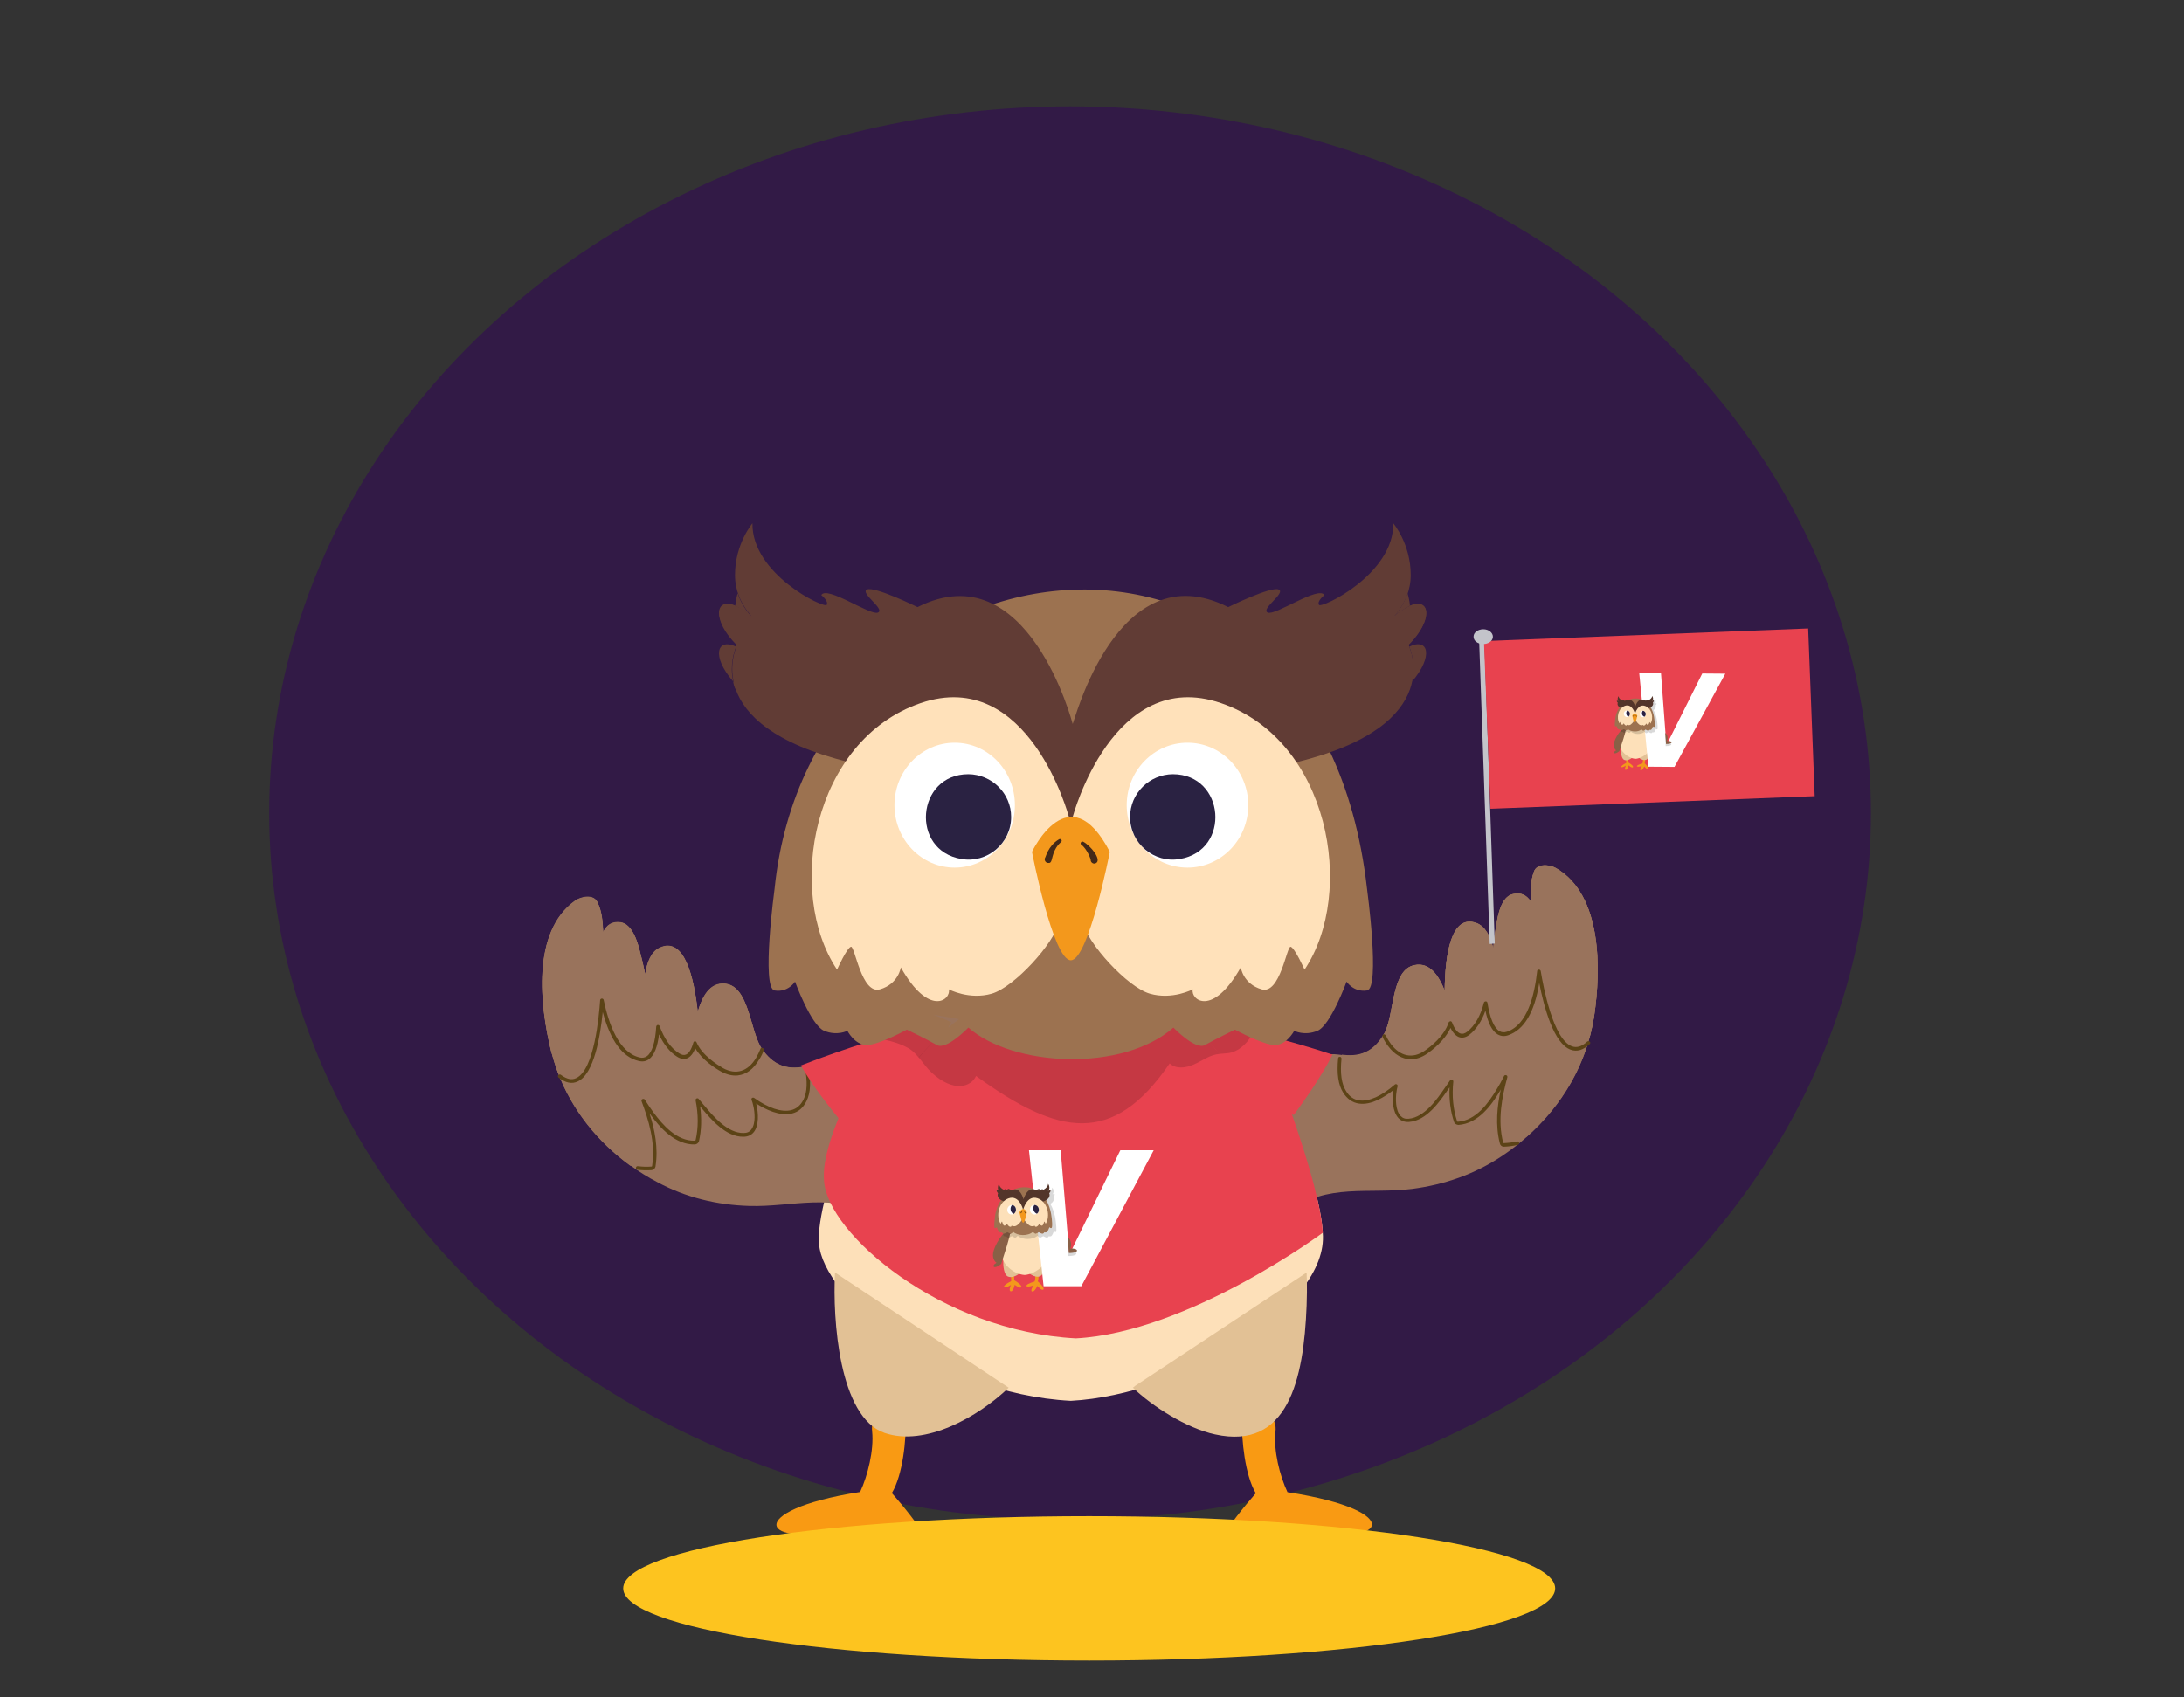 <?xml version="1.0" encoding="utf-8"?>
<!-- Generator: Adobe Illustrator 28.0.0, SVG Export Plug-In . SVG Version: 6.00 Build 0)  -->
<svg version="1.1" id="Calque_1" xmlns="http://www.w3.org/2000/svg" xmlns:xlink="http://www.w3.org/1999/xlink" x="0px" y="0px"
	 viewBox="0 0 1164.2 904.9" style="enable-background:new 0 0 1164.2 904.9;" xml:space="preserve">
<rect x="0" y="0" width="1164.2" height="904.9" fill="#333333" stroke="none"/>
<style type="text/css">
	.st0{fill:#321A46;}
	.st1{fill:#FDE0B9;}
	.st2{fill:#99735C;}
	.st3{fill:#5C4316;}
	.st4{fill:#E8424F;}
	.st5{fill:#D4AB7F;}
	.st6{opacity:0.15;enable-background:new    ;}
	.st7{fill:#9C7250;}
	.st8{fill:#613C35;}
	.st9{fill:#FFE1BA;}
	.st10{fill:#FFFFFF;}
	.st11{fill:#2A2242;}
	.st12{fill:#F3981C;}
	.st13{fill:#432918;}
	.st14{fill:#E2C195;}
	.st15{fill:#D3AB7F;}
	.st16{fill:#896046;}
	.st17{fill:#97735C;}
	.st18{fill:#53352A;}
	.st19{clip-path:url(#SVGID_00000029043849664221703420000009675154751866726538_);}
	.st20{clip-path:url(#SVGID_00000170989338420166776980000004184880778688298884_);}
	.st21{fill:#F99A13;}
	.st22{fill:#C3C4CA;}
	.st23{clip-path:url(#SVGID_00000056408985911881662390000011692223861139008144_);}
	.st24{clip-path:url(#SVGID_00000126324166967710640840000017056190929333637041_);}
	.st25{fill:#FDC41F;}
</style>
<g>
	<ellipse class="st0" cx="570.4" cy="433.5" rx="426.9" ry="376.8"/>
</g>
<path class="st1" d="M570.8,746.9c-72.2-3.8-132.3-56-134.2-83.7c-2.6-23.8,31-107.3,39.1-125.8c69.1,13.2,51.3,11.3,95.1,6
	c43.2,5.2,26.2,7.1,95.2-6c10.5,24.7,37.9,92.9,39.1,119.8c0,0,0,0.1,0,0.1C708.6,696.6,630.8,743.7,570.8,746.9L570.8,746.9z"/>
<g>
	<path class="st2" d="M468.9,644.6c-0.2-0.4-0.3-0.8-0.5-1.1c-0.1-0.1-0.2-0.2-0.2-0.3c-4.6-8.3-3.8-24.8-5.6-34
		c-1.8-9.3-4-20.5-8.9-28.7c-4.3-7.2-7.9-11.4-16-13c-2.4-0.5-5.4,0.4-7.9,0.9c-0.3,0.1-0.6,0.2-0.9,0.2
		c-10.2,2.1-17.1-1.3-22.8-9.4c-6.4-9.2-6.7-33.6-19.7-34.8c-8-0.7-12.1,6.7-14.5,15.1c-2-18.4-7.1-40.6-20.4-34.2
		c-4.4,2.1-6.6,7.6-7.6,14.1c-0.9-4.4-1.9-8.8-3.1-13.2c-1.2-4.6-3.9-13.5-9.9-14.5c-4.7-0.7-7.6,1.5-9.4,5.2
		c-0.3-5.5-0.6-10.9-3.1-16c-2.1-4.4-8.8-2.9-11.9-0.7c-23.3,16.6-18.6,56.4-12.7,80.3c6.3,25.1,21.7,46,42.1,60.8
		c4.6,3.3,9.4,6.4,14.5,9c15.1,8.2,31.9,12.2,49,12.7c22.9,0.7,45.5-7.6,66.2,5.7c1.7,1.1,3.5-0.6,3-2.1
		C469.1,646.3,469.4,645.5,468.9,644.6L468.9,644.6z"/>
	<path class="st2" d="M429.9,568.5c-0.3,0.1-0.6,0.2-0.9,0.2c-10.2,2.1-17.1-1.3-22.8-9.4c-0.3-0.4-0.6-0.9-0.8-1.3v0
		c-5.7-10-6.4-32.3-18.9-33.4c-8-0.7-12.1,6.7-14.5,15.1c-2-18.4-7.1-40.6-20.4-34.2c-4.4,2.1-6.6,7.6-7.6,14.1
		c-0.9-4.4-1.9-8.8-3.1-13.2c-1.2-4.6-3.9-13.5-9.9-14.5c-4.7-0.7-7.6,1.5-9.4,5.2c-0.3-5.5-0.6-10.9-3.1-16
		c-2.1-4.4-8.8-2.9-11.9-0.7c-23.3,16.6-18.6,56.4-12.7,80.3c1,3.8,2.1,7.5,3.5,11.2c0,0,0,0,0,0c7.6,20.1,21.2,37,38.5,49.6
		c3.5,0.9,7.2,1.3,11.2,1c0.6-0.1,1.1-0.5,1.2-1.1c1.9-11.7-1.3-23.5-5.7-35c1.5,2.4,3,4.6,4.7,6.9c5.4,7.4,13.1,15.8,23,15.4
		c0.6,0,1-0.5,1.2-1c1.6-7,1.5-14.4,0-21.6c1.2,1.4,2.3,2.7,3.3,4c5.1,6,12.7,14.7,21.3,14.6c8-0.1,7.2-10.9,6-15.9
		c-0.2-1-0.5-2-0.9-3.1c10.4,7.4,22.6,11,27.7,0.6C431.5,581.5,431.1,574.9,429.9,568.5L429.9,568.5z"/>
	<path class="st2" d="M297.5,572c15.8,11.7,21.2-20.1,22.5-40.4c2.7,13.3,8.2,28.7,19.8,31.3c7.3,1.7,9.5-8.6,10-17.2
		c2.2,6,5.7,11.8,10.7,15c5.1,3.2,7.7-1.5,9-6.2c2.7,6.2,9.2,11.1,14.5,14.1c7.8,4.2,14.5,1.5,18.9-5.7c0.9-1.6,1.8-3.2,2.4-4.9v0
		c-5.7-10-6.4-32.3-18.9-33.4c-8-0.7-12.1,6.7-14.5,15.1c-2-18.4-7.1-40.6-20.4-34.2c-4.4,2.1-6.6,7.6-7.6,14.1
		c-0.9-4.4-1.9-8.8-3.1-13.2c-1.2-4.6-3.9-13.5-9.9-14.5c-4.7-0.7-7.6,1.5-9.4,5.2c-0.3-5.5-0.6-10.9-3.1-16
		c-2.1-4.4-8.8-2.9-11.9-0.7c-23.3,16.6-18.6,56.4-12.7,80.3"/>
</g>
<path class="st3" d="M347.4,623.9L347.4,623.9c-2.6,0.2-5.1,0.1-7.6-0.2c-0.5-0.1-0.9-0.5-0.8-1.1s0.5-0.9,1.1-0.8
	c2.3,0.3,4.7,0.4,7.2,0.2c0.1,0,0.3-0.1,0.3-0.3c2-12.4-2-24.9-5.6-34.5c-0.2-0.5,0-1,0.5-1.2c0.4-0.2,1-0.1,1.2,0.3
	c1.5,2.4,3.1,4.7,4.6,6.8c4.9,6.6,12.4,15.4,22.1,15.1h0c0.2,0,0.3-0.2,0.4-0.3c1.5-6.5,1.5-13.7,0-21.2c-0.1-0.4,0.1-0.8,0.5-1
	s0.9-0.1,1.1,0.2c0.9,1,1.8,2.1,2.6,3.1l0.8,0.9c4.5,5.4,12.2,14.4,20.6,14.2c1.8,0,3.2-0.6,4.1-1.9c2.5-3.2,1.8-9.6,1-12.8
	c-0.2-1-0.5-2-0.9-3c-0.1-0.4,0-0.8,0.3-1s0.8-0.2,1.1,0c7.5,5.4,14.7,7.8,19.8,6.5c2.8-0.7,5-2.6,6.5-5.6c2-4,2.2-9.7,0.7-17.3
	c-0.1-0.5,0.2-1,0.7-1.1c0.6-0.1,1,0.2,1.1,0.7c1.6,8,1.3,14.1-0.9,18.5c-1.7,3.5-4.3,5.8-7.7,6.6c-6.5,1.6-14.1-2.1-19.1-5.3
	c0,0.2,0.1,0.4,0.1,0.6c1.1,4.5,1.4,11-1.3,14.5c-1.3,1.7-3.2,2.6-5.6,2.6c-9.3,0.2-17.3-9.3-22-14.9l-0.8-0.9
	c-0.1-0.1-0.2-0.3-0.3-0.4c0.9,6.5,0.7,12.8-0.6,18.5c-0.2,1-1.2,1.7-2.1,1.8c-10.6,0.3-18.6-8.9-23.7-15.8
	c-0.2-0.3-0.4-0.5-0.6-0.8c2.8,8.5,4.8,18.5,3.2,28.5C349.2,623,348.3,623.8,347.4,623.9L347.4,623.9z"/>
<path class="st3" d="M393.3,573.4c-2.8,0.3-5.8-0.4-8.8-2c-3.1-1.7-10.2-6.2-13.9-12.5c-1.1,2.9-2.6,4.7-4.4,5.4
	c-1.6,0.6-3.4,0.3-5.3-0.9c-3.8-2.4-7.2-6.6-9.6-11.9c-0.8,6.7-2.6,11.2-5.3,13.2c-1.6,1.2-3.4,1.5-5.5,1
	c-8.7-2-15.1-10.8-19.2-26.1c-1.3,12.9-4.6,33-13.3,37c-3.1,1.5-6.5,0.8-10.2-2l0,0c-0.2-0.2-0.4-0.4-0.4-0.7
	c-0.1-0.8,1-1.3,1.6-0.8c3.1,2.3,5.8,2.9,8.2,1.7c9.6-4.5,12.1-32.9,12.7-41.5c0-0.5,0.4-0.8,0.9-0.9c0.5,0,0.9,0.3,1,0.8
	c2.6,12.5,8,28,19.1,30.6c1.5,0.4,2.9,0.1,4-0.7c2.7-2,4.4-7.4,4.9-15.7c0-0.4,0.4-0.8,0.8-0.9c0.4,0,0.9,0.2,1,0.6
	c2.4,6.6,6,11.8,10.4,14.5c1.4,0.9,2.6,1.1,3.6,0.7c1.6-0.6,3-2.8,4-6.4c0.1-0.4,0.4-0.7,0.8-0.7h0c0.4,0,0.8,0.2,0.9,0.6
	c3,6.9,10.9,11.8,14.1,13.7c6.9,3.8,13.3,1.8,17.6-5.4c0.9-1.6,1.7-3.2,2.3-4.7c0.1-0.4,0.4-0.7,0.8-0.7c0.5,0,1,0.3,1,0.8
	c0,0.1,0,0.3,0,0.5c-0.6,1.7-1.4,3.4-2.5,5C401.6,570.2,397.7,572.9,393.3,573.4L393.3,573.4z M299.2,573.8L299.2,573.8L299.2,573.8
	z"/>
<g>
	<path class="st2" d="M684.3,644.1c-0.3,1.5,1.7,3,3.2,1.8c19.3-15.2,42.6-9.1,65.3-12c17-2.2,33.2-7.8,47.5-17.3
		c4.8-3.2,9.3-6.6,13.5-10.4c18.9-16.7,32.2-39,36-64.6c3.6-24.4,4.4-64.5-20.4-78.7c-3.3-1.9-10.1-2.7-11.7,1.9
		c-2,5.4-1.8,10.8-1.5,16.2c-2.2-3.5-5.3-5.4-9.9-4.2c-5.9,1.5-7.7,10.6-8.5,15.4c-0.8,4.5-1.4,8.9-1.8,13.4
		c-1.6-6.5-4.3-11.6-8.9-13.4c-13.8-5.1-16.8,17.5-17,36c-3.3-8.2-8-15.1-15.9-13.6c-12.9,2.4-10.8,26.8-16.3,36.5
		c-4.8,8.5-11.3,12.7-21.7,11.5c-0.3,0-0.6,0-0.9-0.1c-2.5-0.3-5.6-0.8-7.9-0.1c-7.9,2.4-11.1,6.9-14.7,14.5
		c-4.1,8.6-5.1,19.9-6.1,29.4c-0.8,9.3,1.5,25.6-2.2,34.4c0,0.1-0.1,0.2-0.2,0.3c-0.2,0.3-0.2,0.7-0.4,1.1
		C683.5,642.8,683.8,643.6,684.3,644.1L684.3,644.1z"/>
	<path class="st2" d="M717.9,580.1c6.1,9.8,17.9,5.1,27.5-3.3c-0.2,1.1-0.4,2.1-0.6,3.1c-0.7,5.1-0.5,15.9,7.5,15.2
		c8.6-0.7,15.3-10.1,19.8-16.6c0.9-1.4,1.9-2.8,2.9-4.3c-0.7,7.3-0.2,14.7,2.1,21.5c0.2,0.5,0.7,1,1.3,0.9
		c9.9-0.6,16.7-9.7,21.4-17.6c1.4-2.4,2.8-4.8,4-7.3c-3.2,11.8-5.2,23.9-2.2,35.3c0.2,0.5,0.7,1,1.3,1c4-0.1,7.7-0.8,11-2
		c16-14.2,28-32.3,33.5-53.1c0,0,0,0,0,0c1-3.8,1.8-7.6,2.4-11.4c3.6-24.4,4.4-64.5-20.4-78.7c-3.3-1.9-10.1-2.7-11.7,1.9
		c-2,5.4-1.8,10.8-1.5,16.2c-2.2-3.5-5.3-5.4-9.9-4.2c-5.9,1.5-7.7,10.6-8.5,15.4c-0.8,4.5-1.4,8.9-1.8,13.4
		c-1.6-6.5-4.3-11.6-8.9-13.4c-13.8-5.1-16.8,17.5-17,36c-3.3-8.2-8-15.1-15.9-13.6c-12.3,2.3-10.9,24.5-15.6,35v0
		c-0.2,0.5-0.4,1-0.7,1.4c-4.8,8.5-11.3,12.7-21.7,11.5c-0.3,0-0.6,0-0.9-0.1C714.8,568.9,715,575.4,717.9,580.1L717.9,580.1z"/>
	<path class="st2" d="M738.7,549.4L738.7,549.4c0.8,1.7,1.8,3.2,2.8,4.7c5,6.8,12,8.8,19.4,3.9c5-3.5,11-9,13.1-15.5
		c1.8,4.5,4.8,9,9.6,5.3c4.7-3.7,7.7-9.8,9.2-16c1.4,8.5,4.5,18.6,11.6,16.2c11.3-3.8,15.3-19.5,16.7-33.1
		c3.3,20.1,11.7,51.2,26.3,38.1c0,0,0,0,0,0c1-3.8,1.8-7.6,2.4-11.4c3.6-24.4,4.4-64.5-20.4-78.7c-3.3-1.9-10.1-2.7-11.7,1.9
		c-2,5.4-1.8,10.8-1.5,16.2c-2.2-3.5-5.3-5.4-9.9-4.2c-5.9,1.5-7.7,10.6-8.5,15.4c-0.8,4.5-1.4,8.9-1.8,13.4
		c-1.6-6.5-4.3-11.6-8.9-13.4c-13.8-5.1-16.8,17.5-17,36c-3.3-8.2-8-15.1-15.9-13.6C742,516.7,743.4,538.9,738.7,549.4L738.7,549.4z
		"/>
</g>
<path class="st3" d="M801.6,611.4L801.6,611.4c2.6-0.1,5.1-0.4,7.5-1c0.5-0.1,0.8-0.6,0.7-1.1s-0.6-0.8-1.1-0.7
	c-2.3,0.5-4.7,0.8-7.1,0.9c-0.1,0-0.3-0.1-0.3-0.2c-3.2-12.1-0.5-25,2.2-34.9c0.1-0.5-0.1-1-0.6-1.1c-0.5-0.2-1,0-1.2,0.5
	c-1.2,2.5-2.6,5-4,7.2c-4.2,7-10.9,16.5-20.6,17.1h0c-0.2,0-0.3-0.1-0.4-0.3c-2.1-6.4-2.8-13.5-2-21.1c0-0.4-0.2-0.8-0.6-1
	s-0.8,0-1.1,0.3c-0.8,1.1-1.5,2.2-2.3,3.3l-0.7,1c-4,5.8-10.7,15.5-19.1,16.2c-1.8,0.2-3.2-0.3-4.3-1.5c-2.8-2.9-2.7-9.4-2.2-12.7
	c0.1-1,0.3-2,0.6-3.1c0.1-0.4-0.1-0.8-0.4-1c-0.4-0.2-0.8-0.2-1.1,0.1c-7,6.1-13.9,9.2-19,8.4c-2.9-0.4-5.3-2.1-7-5
	c-2.4-3.8-3.2-9.4-2.4-17.2c0-0.5-0.3-1-0.8-1c-0.6-0.1-1,0.3-1,0.8c-0.8,8.2,0.1,14.2,2.7,18.3c2.1,3.3,4.9,5.3,8.3,5.8
	c6.7,1,13.8-3.5,18.5-7.2c0,0.2-0.1,0.4-0.1,0.6c-0.7,4.6-0.3,11,2.7,14.3c1.5,1.6,3.5,2.3,5.8,2.1c9.3-0.7,16.3-10.9,20.5-17l0.7-1
	c0.1-0.1,0.2-0.3,0.3-0.4c-0.3,6.6,0.5,12.8,2.4,18.4c0.3,1,1.3,1.5,2.3,1.6c10.6-0.7,17.7-10.6,22.1-18c0.2-0.3,0.3-0.6,0.5-0.9
	c-1.9,8.8-3,18.9-0.5,28.7C799.7,610.7,800.6,611.4,801.6,611.4L801.6,611.4z"/>
<path class="st3" d="M739.9,557.7c-1.2-1.6-2.2-3.2-2.9-4.8c-0.1-0.1-0.1-0.3-0.1-0.5c0-0.5,0.4-0.9,0.9-0.9c0.4,0,0.7,0.3,0.9,0.6
	c0.7,1.5,1.6,3,2.7,4.5c5,6.7,11.6,8.1,18.1,3.6c3.1-2.1,10.4-7.8,12.7-15c0.1-0.4,0.5-0.6,0.9-0.7h0c0.4,0,0.7,0.2,0.9,0.6
	c1.3,3.5,2.9,5.5,4.6,6c1.1,0.3,2.2,0,3.5-1c4-3.1,7.2-8.6,8.9-15.5c0.1-0.4,0.5-0.7,1-0.7c0.5,0,0.8,0.3,0.9,0.8
	c1.3,8.1,3.5,13.4,6.4,15.1c1.2,0.7,2.5,0.8,4,0.3c10.9-3.6,14.7-19.6,16.1-32.3c0-0.5,0.4-0.8,0.9-0.8c0.5,0,0.9,0.3,1,0.8
	c1.4,8.5,6.7,36.6,16.7,40.1c2.5,0.9,5.2,0.1,8-2.5c0.5-0.5,1.7-0.2,1.7,0.6c0,0.3-0.1,0.6-0.4,0.8l0,0c-3.4,3.1-6.7,4.1-10,2.9
	c-9.1-3.2-14.3-22.8-16.8-35.6c-2.5,15.7-8.1,25-16.6,27.9c-2,0.7-3.9,0.5-5.6-0.5c-2.9-1.7-5.1-6-6.5-12.6
	c-1.9,5.5-4.9,10-8.5,12.8c-1.8,1.4-3.5,1.8-5.2,1.4c-1.8-0.5-3.5-2.2-4.9-5c-3.1,6.7-9.7,11.8-12.6,13.8c-2.8,1.9-5.8,2.9-8.6,2.9
	C747.5,564.7,743.3,562.3,739.9,557.7L739.9,557.7z M845.7,556L845.7,556L845.7,556z"/>
<path class="st4" d="M630.6,551.6l16.5-11c3.3,3.1,7,6.7,10.9,10.6c-1.2-1.3-2.6-2.8-4.1-4.5c5.6,1.5,32,7.5,56.4,15.6
	c-5.4,10.8-14.3,23.6-20.7,32.3c-17.3-11.5-43.1-27.1-63.5-33.4l-2.7-2.1L630.6,551.6L630.6,551.6z"/>
<path class="st4" d="M505.9,553l-17.1-10c-3.1,3.3-6.6,7.1-10.3,11.2c1.1-1.4,2.4-3,3.8-4.8c-5.5,1.8-31.5,9.3-55.4,18.7
	c6,10.5,15.6,22.8,22.5,31.1c16.7-12.5,41.5-29.5,61.5-36.9l2.6-2.2L505.9,553L505.9,553z"/>
<path class="st4" d="M573.5,713.6c-72.2-3.8-132.3-56-134.2-83.7c-2.6-23.8,27.2-72.2,35.4-90.7c69.1,13.2,51.3,11.3,95.1,6
	c43.2,5.2,28.9,7.1,97.8-6c10.5,24.7,36.2,91.2,37.5,118.1C705.1,657.3,633.6,710.4,573.5,713.6L573.5,713.6z"/>
<path class="st5" d="M475.7,537.4c3.1,0.6,3-2.2-4.6,16.8C468.4,553.7,467.4,556.3,475.7,537.4z"/>
<path class="st5" d="M669.7,546.5c-1.6,4.5-0.1,4.5-5.9-8.6l2.1-0.4C666,537.4,667.4,540.8,669.7,546.5z"/>
<g>
	<path class="st6" d="M650.2,561.9c-5.4,0.5-9.1,3.6-13.9,5.7c-4.2,1.9-9.5,2.5-12.8-0.6c-30.4,44.5-59.5,38.4-103.2,6.7
		c-2.6,5.8-11.9,9.1-23.7-1.8c-2.5-2.3-4.6-5.4-6.9-8.1c7-8,14.2-15.2,21-20c28.6,5.2,15.2,5,60-0.4c44.9,5.4,31.5,5.6,60.2,0.4
		C637.2,548.3,643.7,554.6,650.2,561.9L650.2,561.9z"/>
	<path class="st6" d="M511.2,543.5c-7,4.8-14.3,12.1-21.4,20.4c-1.2-1.4-2.5-2.8-3.9-3.9c-4.6-3.6-14.2-5.7-14.9-5.7
		c4.1-10.2,7-16.8,7-16.8L511.2,543.5L511.2,543.5z"/>
	<path class="st6" d="M668.6,549.3c-2.5,5.7-7.2,10.9-13.2,12.1c-1.7,0.3-3.5,0.3-5.2,0.5c-6.6-7.4-13.3-13.9-19.7-18.4l33.2-6
		C663.7,537.4,665.6,542,668.6,549.3L668.6,549.3z"/>
</g>
<path class="st7" d="M728.7,473.8c-26.3-230.7-296.1-193.8-315.8,0c0,0-7.2,53.1,0,54.3c7.2,1.2,10.9-4.7,10.9-4.7
	s8.5,23.3,15.5,26.2c7,2.9,12.4,0,12.4,0s3.9,7.6,10.3,7.6s21.4-8.2,21.4-8.2s10.9,5.2,16,8.2c5.1,2.9,16.8-9.3,16.8-9.3
	c23.9,21,82.2,23.8,109.3,0c0,0,11.7,12.2,16.8,9.3s16-8.2,16-8.2s15,8.2,21.3,8.2s10.3-7.6,10.3-7.6s5.4,2.9,12.4,0
	c7-2.9,15.5-26.2,15.5-26.2s3.7,5.8,10.9,4.7C735.9,527,728.7,473.8,728.7,473.8L728.7,473.8z"/>
<path class="st8" d="M691.1,406.4c81.6-19.9,59.7-62.5,59.7-62.5c17.3-17.3,9.7-33-12-11.4c0,0,13.2-9.2,13.2-25.9
	s-9.3-27.6-9.3-27.6c0.4,27.2-38.4,45.6-39.6,43.5c-1.2-2.1,2.9-5.2,2.9-5.2c-3-5.2-26.2,11.1-30.2,9.3c-4.1-1.8,9.9-10.5,5.8-12.3
	c-4.1-1.8-26.9,9.4-26.9,9.4c-59.3-29.9-82.3,62.3-82.9,62.3c0,0-23.8-92-82.7-62.3c0,0-22.8-11.2-26.9-9.4
	c-4.1,1.8,9.9,10.5,5.8,12.3c-4.1,1.8-27.3-14.6-30.2-9.3c0,0,4,3.1,2.9,5.2c-1.2,2.1-40-16.3-39.6-43.5c0,0-9.3,10.9-9.3,27.6
	s13.2,25.9,13.2,25.9c-21.7-21.6-29.3-6-12,11.4c0,0-21.9,42.6,59.7,62.5l119.3,63.4L691.1,406.4L691.1,406.4z"/>
<path class="st8" d="M390.8,363.3c2.6,2.9,2.2,1.4,1.2,4.1C391.4,366.1,391,364.7,390.8,363.3z"/>
<path class="st8" d="M400.6,350.3c-7.8-6.4-8.9-4.7-7.9-6.4c-13.2-13.1-11.7-25.6-0.9-20.9C390.4,333.6,393.8,342.9,400.6,350.3
	L400.6,350.3z"/>
<path class="st8" d="M404.7,354c-0.5-0.4-2-1.5-3.9-3.5C402.8,352.1,404.2,353.6,404.7,354z"/>
<path class="st8" d="M404.7,332.4c-0.5-0.4-1.9-1.5-3.6-3.2C402.9,330.8,404.3,332,404.7,332.4z"/>
<path class="st8" d="M742.9,350.4c-1.9,2-3.5,3.3-4,3.6C739.3,353.6,740.8,352.1,742.9,350.4z"/>
<path class="st8" d="M738.9,332.4c0.4-0.4,1.7-1.7,3.6-3.2C740.7,331,739.3,332.1,738.9,332.4z"/>
<path class="st8" d="M720.8,376.3c-0.3,1.4-0.7,2.8-1.2,4.2C718.7,377.7,718.3,379.3,720.8,376.3z"/>
<path class="st8" d="M742.9,350.3c6.8-7.4,10.2-16.7,8.7-27.3c10.8-4.7,12.4,7.6-0.9,20.9C751.8,345.8,751.2,343.6,742.9,350.3
	L742.9,350.3z"/>
<path class="st8" d="M392.4,344.8c-1,2.5-3.5,9.7-1.6,18.5C379.1,349.9,382.1,339.9,392.4,344.8z"/>
<path class="st8" d="M401,329.1c-2.5-2.1-5.9-4.6-9.1-6.1c0.3-2.4,0.7-4.6,1.3-6.7C395.1,322.1,398.4,326.4,401,329.1L401,329.1z"/>
<path class="st8" d="M404.7,354c-0.5-0.4-2-1.5-3.9-3.5C402.8,352.1,404.2,353.6,404.7,354z"/>
<path class="st8" d="M404.7,332.4c-0.5-0.4-1.9-1.5-3.6-3.2C402.9,330.8,404.3,332,404.7,332.4z"/>
<path class="st8" d="M742.9,350.4c-1.9,2-3.5,3.3-4,3.6C739.3,353.6,740.8,352.1,742.9,350.4z"/>
<path class="st8" d="M738.9,332.4c0.4-0.4,1.7-1.7,3.6-3.2C740.7,331,739.3,332.1,738.9,332.4z"/>
<path class="st8" d="M751.6,323c-3.2,1.5-6.6,4-9.1,6.1c2.7-2.7,5.9-7,7.8-12.8C750.9,318.4,751.4,320.6,751.6,323L751.6,323z"/>
<path class="st8" d="M752.8,363.3c1.8-8.9-0.5-16-1.6-18.5C761.6,339.8,764.1,350,752.8,363.3z"/>
<g>
	<path class="st9" d="M569.8,435.6c0,0-21.4-80.5-79.1-60.7c-57.7,19.8-72.1,100.8-44.5,142.1c0,0,5.2-11.6,7.4-12.2
		c2.1-0.6,5.6,25.6,15.5,22.7c9.9-2.9,11.1-11.7,11.1-11.7c15,26.6,26.8,17.4,25.6,11.7c0,0,10.9,5.8,22.9,2.3s33.2-26.8,35.7-37.9
		S569.8,435.6,569.8,435.6L569.8,435.6z"/>
	<path class="st9" d="M571.8,435.6c0,0,21.4-80.5,79.1-60.7c57.7,19.8,72.1,100.8,44.5,142.1c0,0-5.2-11.6-7.4-12.2
		c-2.1-0.6-5.6,25.6-15.5,22.7c-9.9-2.9-11.1-11.7-11.1-11.7c-15,26.6-26.8,17.4-25.6,11.7c0,0-10.9,5.8-22.9,2.3
		s-33.2-26.8-35.7-37.9C574.8,481,571.8,435.6,571.8,435.6L571.8,435.6z"/>
</g>
<ellipse class="st10" cx="508.9" cy="429.3" rx="32.1" ry="33.3"/>
<path class="st11" d="M539,435.6c0,14.2-12.9,24.8-26.5,22.4c-27.4-4.5-24.1-45.2,3.7-45.2C528.7,412.9,539,423,539,435.6z"/>
<ellipse class="st10" cx="633" cy="429.3" rx="32.4" ry="33.3"/>
<path class="st11" d="M602.4,435.6c0,14.2,12.9,24.8,26.5,22.4c27.4-4.5,24.2-45.2-3.7-45.2C612.7,412.9,602.4,423,602.4,435.6z"/>
<path class="st10" d="M579.1,457.1c0,5,7.6,5,7.6,0S579.1,452.1,579.1,457.1z"/>
<path class="st12" d="M550.1,454.2c0,0,19.8-41.9,41.5,0c0,0-11.3,57.8-20.8,57.8S550.1,454.3,550.1,454.2L550.1,454.2z"/>
<path class="st13" d="M564.5,447.5c0.5-0.3,1-0.1,1.3,0.3c0.8,1.3-1.4,1.1-3.6,5.7c-2,4.4-1.1,7-3.7,6.6c-1.3-0.2-2-1.7-1.4-2.8
	C557.4,457.3,558.5,451.1,564.5,447.5L564.5,447.5z"/>
<path class="st13" d="M576.4,450.4c-0.9-0.6,0-2.1,1-1.6c3.7,1.8,10.4,9.9,6.6,11.5c-1.2,0.5-2.5-0.4-2.6-1.6
	C581.7,458.6,579.5,452.6,576.4,450.4L576.4,450.4z"/>
<g>
	<g>
		<path class="st12" d="M538.9,685.1c0,0-1.5,3.2-0.1,3.4c1.4,0.2,2.1-3.5,2.1-3.5s3,2.4,3.5,1.2c0.5-1.2-3.8-3.6-3.8-3.6
			c0.2-1.1-0.2-3-0.5-4c0,0-2.1-0.2-1.5,1.2c0.4,0.9,0.5,2.3,0.4,3.3C533.1,686,534.8,687.7,538.9,685.1L538.9,685.1z"/>
		<path class="st12" d="M556.2,687.5c-0.8,1-3.2-1.9-3.2-1.9s-1.5,3.4-2.8,3c-1.3-0.4,0.8-3.3,0.8-3.3c-4.4,1.7-6-0.2,0.5-2
			c0.3-0.9,0.5-2.3,0.3-3.3c-0.3-1.5,1.7-0.8,1.7-0.8c0.1,1.1,0.2,3-0.3,4C553.3,683.2,557,686.5,556.2,687.5L556.2,687.5z"/>
		<g>
			<path class="st14" d="M544.2,678.3c-1.6,1.6-4.5,3.2-6.7,2.4c-2.5-0.8-2.8-6.1-2.7-8.6L544.2,678.3L544.2,678.3z"/>
			<path class="st14" d="M556.9,673.7c-0.2,4-1,7.8-4.9,6.9c-1.5-0.3-3.4-1.5-4.4-2.5c0.7-0.5-2.6,1.7,9.3-6.2
				C556.9,671.9,557,672.7,556.9,673.7L556.9,673.7z"/>
		</g>
		<path class="st1" d="M546.2,679.8c-6.4-0.4-11.8-6.4-12-9.6c-0.2-2.7,2.8-12.3,3.5-14.4c6.2,1.5,4.6,1.3,8.5,0.7
			c3.8,0.6,2.3,0.8,8.5-0.7c0.9,2.8,3.4,10.7,3.5,13.8v0C558.5,674.1,551.6,679.5,546.2,679.8L546.2,679.8z"/>
		<path class="st8" d="M540.1,656.4c-2.9,2-6.4,8.1-6.4,8.1l0-0.4c0.8-2.5,2.2-6.2,3.1-8.3L540.1,656.4L540.1,656.4z"/>
		<path class="st8" d="M552.1,656.4c2.9,2,6.4,8.1,6.4,8.1l0-0.4c-0.8-2.5-2.2-6.2-3.1-8.3L552.1,656.4L552.1,656.4z"/>
		<path class="st15" d="M536.5,655.8c0.3,0.1,0.3-0.2-0.5,1.7C535.8,657.4,535.6,657.7,536.5,655.8z"/>
		<path class="st15" d="M556,656.7c-0.2,0.5,0,0.5-0.6-0.9l0.2,0C555.6,655.8,555.8,656.1,556,656.7z"/>
		<g>
			<path class="st16" d="M538.9,655c-1.1,5,0.5,1.2-5.2,18.9c-3.9,3.3-5.6,1.1-2.5-0.6c0,0-2.4-1.4-1.8-5.3
				C530,664.2,534.7,656,538.9,655L538.9,655z"/>
			<path class="st17" d="M561,666.8c2.5,1,2.2,2.7-1.5,0.6c-0.1,0,0.1,0.6-2.8-8c-1.1-3.4-1.1-2.9-0.7-2.6c1.5,1.1,7.3,5.5,7.4,7.3
				C563.6,666.2,561,666.8,561,666.8z"/>
		</g>
	</g>
	<path class="st10" d="M576.4,685.8h-20.1l-7.8-72.5h16.9l4.5,54.3h0.8l26.5-54.3h17.8L576.4,685.8z"/>
	<g>
		<path class="st6" d="M569.4,669.7c6.5,0,4.8-3,0.9-2.4l-1.2-7.8L569.4,669.7L569.4,669.7z"/>
		<path class="st6" d="M532.7,651.4c0,0-0.2,5,0.5,5.1s1.6,0,1.6,0s-0.3,2.3,0.4,2.6s1.2,0,1.2,0s0.4,0.8,1,0.8s2-0.8,2-0.8
			s1,0.5,1.5,0.8c0.5,0.3,1.6-1,1.6-1c2.3,2.2,7.9,2.4,10.5,0c0,0,1.1,1.2,1.6,1s1.5-0.8,1.5-0.8s1.4,0.8,2,0.8s1-0.8,1-0.8
			s0.5,0.3,1.2,0s1.5-2.7,1.5-2.7s0.4,0.6,1,0.5c0.7-0.1,0-5.5,0-5.5c-0.4-3.9-1.5-7-2.9-9.5c2.7-1.6,1.6-3.7,1.6-3.7
			c1.2-1.2,0.8-2.4-0.6-1.2c0.3-0.3,0.7-0.9,0.7-1.7c0-1.3-0.7-2.1-0.7-2.1c0,2.1-3,3.5-3,3.3c-0.1-0.2,0.2-0.4,0.2-0.4
			c-0.2-0.4-2,0.8-2.3,0.7c-0.3-0.1,0.8-0.8,0.5-0.9c-0.2-0.1-1.3,0.3-1.8,0.6"/>
	</g>
	<g>
		<path class="st7" d="M560.6,649.3c-2.5-23.5-28.4-19.8-30.3,0c0,0-0.7,5.4,0,5.5s1-0.5,1-0.5s0.8,2.4,1.5,2.7s1.2,0,1.2,0
			s0.4,0.8,1,0.8s2-0.8,2-0.8s1,0.5,1.5,0.8c0.5,0.3,1.6-1,1.6-1c2.3,2.2,7.9,2.4,10.5,0c0,0,1.1,1.2,1.6,1s1.5-0.8,1.5-0.8
			s1.4,0.8,2,0.8s1-0.8,1-0.8s0.5,0.3,1.2,0s1.5-2.7,1.5-2.7s0.4,0.6,1,0.5C561.3,654.7,560.6,649.3,560.6,649.3L560.6,649.3z"/>
		<path class="st18" d="M554.7,641c6.3-1.5,4.6-4.8,4.6-4.8c1.3-1.3,0.8-2.5-0.9-0.9c0,0,1-0.7,1-2s-0.7-2.1-0.7-2.1
			c0,2.1-3,3.5-3,3.3c-0.1-0.2,0.2-0.4,0.2-0.4c-0.2-0.4-2,0.8-2.3,0.7c-0.3-0.1,0.8-0.8,0.5-0.9s-2.1,0.7-2.1,0.7
			c-4.5-2.3-6.3,4.8-6.4,4.8c0,0-1.8-7.1-6.3-4.8c0,0-1.8-0.9-2.1-0.7s0.8,0.8,0.5,0.9s-2.1-1.1-2.3-0.7c0,0,0.3,0.2,0.2,0.4
			c-0.1,0.2-3.1-1.2-3-3.3c0,0-0.7,0.8-0.7,2.1s1,2,1,2c-1.7-1.7-2.2-0.5-0.9,0.9c0,0-1.7,3.3,4.6,4.8l9.2,4.9L554.7,641L554.7,641z
			"/>
		<g>
			<path class="st1" d="M545.3,644.7c0,0-2-7.7-7.6-5.8c-5.5,1.9-6.9,9.7-4.3,13.6c0,0,0.5-1.1,0.7-1.2c0.2-0.1,0.5,2.5,1.5,2.2
				s1.1-1.1,1.1-1.1c1.4,2.5,2.6,1.7,2.5,1.1c0,0,1,0.6,2.2,0.2s3.2-2.6,3.4-3.6S545.3,644.7,545.3,644.7L545.3,644.7z"/>
			<path class="st1" d="M545.5,644.7c0,0,2-7.7,7.6-5.8c5.5,1.9,6.9,9.7,4.3,13.6c0,0-0.5-1.1-0.7-1.2c-0.2-0.1-0.5,2.5-1.5,2.2
				s-1.1-1.1-1.1-1.1c-1.4,2.5-2.6,1.7-2.5,1.1c0,0-1,0.6-2.2,0.2s-3.2-2.6-3.4-3.6S545.5,644.7,545.5,644.7L545.5,644.7z"/>
		</g>
		<path class="st12" d="M543.4,646.4c0,0,1.9-4,4,0c0,0-1.1,5.5-2,5.5S543.5,646.4,543.4,646.4L543.4,646.4z"/>
		<path class="st13" d="M544.8,645.8c0,0,0.1,0,0.1,0c0.1,0.1-0.1,0.1-0.3,0.5c-0.2,0.4-0.1,0.7-0.4,0.6c-0.1,0-0.2-0.2-0.1-0.3
			C544.1,646.7,544.2,646.1,544.8,645.8L544.8,645.8z"/>
		<path class="st13" d="M546,646.1c-0.1-0.1,0-0.2,0.1-0.2c0.3,0.2,1,1,0.6,1.1c-0.1,0-0.2,0-0.2-0.2
			C546.5,646.9,546.3,646.3,546,646.1L546,646.1z"/>
	</g>
	<g>
		<path class="st10" d="M541.5,644.4c0.3,1.4-0.5,2.7-1.7,3.1c-1.3,0.3-2.5-0.5-2.8-1.8c-0.3-1.4,0.5-2.7,1.7-3.1
			C539.9,642.2,541.2,643,541.5,644.4z"/>
		<g>
			<defs>
				<path id="SVGID_1_" d="M541.5,644.4c0.3,1.4-0.5,2.7-1.7,3.1c-1.3,0.3-2.5-0.5-2.8-1.8c-0.3-1.4,0.5-2.7,1.7-3.1
					C539.9,642.2,541.2,643,541.5,644.4z"/>
			</defs>
			<clipPath id="SVGID_00000037661235799364843130000010346277577409236158_">
				<use xlink:href="#SVGID_1_"  style="overflow:visible;"/>
			</clipPath>
			<g style="clip-path:url(#SVGID_00000037661235799364843130000010346277577409236158_);">
				<path class="st11" d="M544.1,644.3c0.2,1.6-0.9,3-2.4,3.2c-1.5,0.2-2.8-1-3-2.6c-0.2-1.6,0.9-3,2.4-3.2
					C542.6,641.6,543.9,642.7,544.1,644.3z"/>
			</g>
		</g>
	</g>
	<g>
		<path class="st10" d="M553.6,644.1c0.5,1.3-0.1,2.8-1.3,3.3c-1.2,0.5-2.6-0.2-3.1-1.5s0.1-2.8,1.3-3.3
			C551.8,642.2,553.2,642.8,553.6,644.1z"/>
		<g>
			<defs>
				<path id="SVGID_00000045607424067472630120000007319181642140161447_" d="M553.6,644.1c0.5,1.3-0.1,2.8-1.3,3.3
					c-1.2,0.5-2.6-0.2-3.1-1.5s0.1-2.8,1.3-3.3C551.8,642.2,553.2,642.8,553.6,644.1z"/>
			</defs>
			<clipPath id="SVGID_00000029761477891477623910000011698147243016433046_">
				<use xlink:href="#SVGID_00000045607424067472630120000007319181642140161447_"  style="overflow:visible;"/>
			</clipPath>
			<g style="clip-path:url(#SVGID_00000029761477891477623910000011698147243016433046_);">
				<path class="st11" d="M556.2,643.7c0.4,1.6-0.5,3.1-2,3.5c-1.5,0.4-2.9-0.6-3.3-2.2c-0.4-1.6,0.5-3.1,2-3.5
					C554.3,641.2,555.8,642.1,556.2,643.7z"/>
			</g>
		</g>
	</g>
	<path class="st16" d="M569.1,659.4c3.1,3.2,1.4,6.4,1.4,6.4c3.9-0.6,5.9,2.2-0.7,2.3"/>
</g>
<path class="st2" d="M497.6,541l9.5,4l-1.7,3c2-1.7,3.9-3.2,5.9-4.6L497.6,541L497.6,541z"/>
<path class="st21" d="M451.8,814.4c0,0-23.9,26-11.5,31.8c12.5,5.8,30.5-26.2,30.5-26.2s20.4,31.8,29.1,22.3
	c8.7-9.5-24.5-46.2-24.5-46.2c5.9-9.8,7.7-28.5,7.4-39.4c0,0-19.5-8.4-17.9,6.6c1,9.8-2.3,23.4-6.4,32.2
	C394.7,805.5,405.6,826.5,451.8,814.4L451.8,814.4z"/>
<path class="st21" d="M645,842.3c8.7,9.5,29.1-22.3,29.1-22.3s18.1,32,30.5,26.2c12.5-5.8-11.5-31.8-11.5-31.8
	c45.3,11.9,58.8-8.7-6.8-18.8c-4.1-8.7-7.5-22.2-6.4-32.2c1.5-15-17.9-6.6-17.9-6.6c-0.2,10.9,1.6,29.6,7.4,39.4
	C669.5,796.2,636.3,832.8,645,842.3L645,842.3z"/>
<polygon class="st22" points="794.1,503.3 788.5,342.3 791.3,342.1 796.8,503.1 "/>
<g>
	<path class="st14" d="M537.7,739.9c-16.2,15.5-44.5,31.6-66.2,24.1c-24.3-8.4-27.7-60.7-26.4-85.5L537.7,739.9L537.7,739.9z"/>
	<path class="st14" d="M696.5,696.1c-1.5,39.8-10.1,77.2-48.8,68.7c-15.3-3.3-33.5-15-43.8-24.9c7.1-5.1-26,17.2,92.6-61.4
		C696.5,678.5,696.9,685.8,696.5,696.1z"/>
</g>
<rect x="792.9" y="338.5" transform="matrix(0.999 -3.883562e-02 3.883562e-02 0.999 -14.219 34.441)" class="st4" width="173" height="89.5"/>
<path class="st22" d="M795.8,339.5c0,2.2-2.4,3.9-5.2,3.9c-2.9,0-5.2-1.8-5.1-4c0-2.2,2.4-3.9,5.2-3.9
	C793.5,335.5,795.8,337.3,795.8,339.5z"/>
<g>
	<g>
		<path class="st12" d="M866.7,408.2c0,0-1,2.2-0.1,2.3c0.9,0.1,1.5-2.4,1.5-2.4s2,1.7,2.4,0.9c0.4-0.8-2.6-2.5-2.6-2.5
			c0.2-0.8-0.1-2-0.3-2.8c0,0-1.5-0.1-1,0.8c0.3,0.6,0.3,1.6,0.3,2.3C862.8,408.8,863.9,410,866.7,408.2L866.7,408.2z"/>
		<path class="st12" d="M878.7,410c-0.5,0.7-2.2-1.3-2.2-1.3s-1,2.3-1.9,2c-0.9-0.3,0.6-2.3,0.6-2.3c-3,1.1-4.1-0.2,0.3-1.3
			c0.2-0.6,0.4-1.6,0.2-2.3c-0.2-1,1.2-0.6,1.2-0.6c0.1,0.7,0.1,2.1-0.2,2.8C876.7,407,879.2,409.3,878.7,410L878.7,410z"/>
		<g>
			<path class="st14" d="M870.5,403.6c-1.1,1.1-3.1,2.2-4.6,1.6c-1.7-0.6-1.9-4.2-1.8-5.9L870.5,403.6L870.5,403.6z"/>
			<path class="st14" d="M879.3,400.5c-0.1,2.8-0.8,5.3-3.4,4.7c-1.1-0.2-2.3-1.1-3-1.8c0.5-0.4-1.8,1.2,6.5-4.2
				C879.3,399.3,879.3,399.8,879.3,400.5L879.3,400.5z"/>
		</g>
		<path class="st1" d="M871.8,404.6c-4.4-0.3-8.1-4.5-8.2-6.7c-0.1-1.9,2-8.5,2.5-9.9c4.2,1.1,3.1,0.9,5.8,0.5
			c2.6,0.4,1.6,0.6,5.8-0.4c0.6,2,2.3,7.4,2.3,9.5l0,0C880.3,400.7,875.5,404.4,871.8,404.6L871.8,404.6z"/>
		<path class="st8" d="M867.7,388.4c-2,1.4-4.5,5.5-4.5,5.5l0-0.3c0.6-1.7,1.5-4.2,2.2-5.7L867.7,388.4L867.7,388.4z"/>
		<path class="st8" d="M876,388.5c2,1.4,4.4,5.6,4.4,5.6l0-0.3c-0.5-1.8-1.5-4.3-2.1-5.7L876,388.5L876,388.5z"/>
		<path class="st15" d="M865.3,388c0.2,0,0.2-0.1-0.3,1.2C864.8,389.1,864.7,389.3,865.3,388z"/>
		<path class="st15" d="M878.7,388.7c-0.1,0.3,0,0.3-0.4-0.6l0.2,0C878.5,388.1,878.6,388.3,878.7,388.7L878.7,388.7z"/>
		<g>
			<path class="st16" d="M866.9,387.5c-0.8,3.5,0.4,0.8-3.7,13c-2.7,2.3-3.9,0.7-1.7-0.4c0,0-1.6-1-1.2-3.7
				C860.7,393.8,864.1,388.1,866.9,387.5L866.9,387.5z"/>
			<path class="st17" d="M882.1,395.8c1.7,0.7,1.5,1.9-1,0.4c-0.1,0,0.1,0.4-1.9-5.6c-0.8-2.3-0.7-2-0.4-1.8c1,0.8,5,3.8,5.1,5.1
				C883.9,395.4,882.1,395.8,882.1,395.8L882.1,395.8z"/>
		</g>
	</g>
	<path class="st10" d="M892.6,408.9l-13.9-0.1l-4.9-50l11.6,0.1l2.8,37.4l0.6,0l18.6-37.2l12.3,0.1L892.6,408.9z"/>
	<g>
		<path class="st6" d="M887.9,397.8c4.5,0,3.3-2,0.6-1.7l-0.8-5.4L887.9,397.8L887.9,397.8z"/>
		<path class="st6" d="M862.7,384.9c0,0-0.1,3.4,0.3,3.5c0.5,0.1,1.1,0,1.1,0s-0.2,1.6,0.2,1.8c0.5,0.2,0.8,0,0.8,0s0.2,0.5,0.7,0.5
			s1.4-0.6,1.4-0.6s0.7,0.4,1.1,0.6c0.3,0.2,1.1-0.6,1.1-0.6c1.6,1.5,5.4,1.7,7.2,0.1c0,0,0.8,0.9,1.1,0.7c0.3-0.2,1.1-0.6,1.1-0.6
			s1,0.6,1.4,0.6s0.7-0.5,0.7-0.5s0.4,0.2,0.8,0c0.5-0.2,1-1.8,1-1.8s0.2,0.4,0.7,0.3s0-3.8,0-3.8c-0.3-2.7-1-4.8-2-6.5
			c1.8-1.1,1.1-2.5,1.1-2.5c0.9-0.8,0.6-1.6-0.4-0.8c0.2-0.2,0.5-0.6,0.5-1.2c0-0.9-0.5-1.5-0.5-1.5c0,1.4-2.1,2.4-2.1,2.3
			c-0.1-0.1,0.2-0.3,0.2-0.3c-0.2-0.3-1.4,0.6-1.6,0.5c-0.2-0.1,0.5-0.5,0.3-0.6c-0.2-0.1-0.9,0.2-1.2,0.4"/>
	</g>
	<g>
		<path class="st7" d="M881.9,383.7c-1.6-16.2-19.4-13.8-20.9-0.2c0,0-0.5,3.7,0,3.8c0.5,0.1,0.7-0.3,0.7-0.3s0.5,1.6,1,1.9
			c0.5,0.2,0.8,0,0.8,0s0.2,0.5,0.7,0.5c0.4,0,1.4-0.6,1.4-0.6s0.7,0.4,1.1,0.6c0.3,0.2,1.1-0.6,1.1-0.6c1.6,1.5,5.4,1.7,7.2,0.1
			c0,0,0.8,0.9,1.1,0.7c0.3-0.2,1.1-0.6,1.1-0.6s1,0.6,1.4,0.6s0.7-0.5,0.7-0.5s0.4,0.2,0.8,0c0.5-0.2,1-1.8,1-1.8s0.2,0.4,0.7,0.3
			C882.4,387.4,881.9,383.7,881.9,383.7L881.9,383.7z"/>
		<path class="st18" d="M877.9,377.9c4.3-1,3.2-3.3,3.2-3.3c0.9-0.9,0.5-1.7-0.6-0.6c0,0,0.7-0.5,0.7-1.4c0-0.9-0.5-1.5-0.5-1.5
			c0,1.4-2.1,2.4-2.1,2.3c-0.1-0.1,0.2-0.3,0.2-0.3c-0.2-0.3-1.4,0.6-1.6,0.5c-0.2-0.1,0.5-0.5,0.3-0.6c-0.2-0.1-1.4,0.5-1.4,0.5
			c-3.1-1.6-4.4,3.2-4.4,3.3c0,0-1.2-4.9-4.3-3.3c0,0-1.2-0.6-1.4-0.5s0.5,0.6,0.3,0.7c-0.2,0.1-1.4-0.8-1.6-0.5
			c0,0,0.2,0.2,0.2,0.3c-0.1,0.1-2.1-0.9-2.1-2.3c0,0-0.5,0.6-0.5,1.5c0,0.9,0.7,1.4,0.7,1.4c-1.1-1.1-1.6-0.3-0.6,0.6
			c0,0-1.2,2.2,3.1,3.3l6.3,3.4L877.9,377.9L877.9,377.9z"/>
		<g>
			<path class="st1" d="M871.5,380.4c0,0-1.4-5.3-5.2-4.1c-3.8,1.3-4.8,6.6-3,9.4c0,0,0.4-0.8,0.5-0.8c0.1,0,0.4,1.7,1,1.5
				c0.7-0.2,0.7-0.8,0.7-0.8c1,1.8,1.8,1.2,1.7,0.8c0,0,0.7,0.4,1.5,0.2c0.8-0.2,2.2-1.8,2.4-2.5S871.5,380.4,871.5,380.4
				L871.5,380.4z"/>
			<path class="st1" d="M871.6,380.4c0,0,1.5-5.3,5.3-4c3.8,1.3,4.7,6.7,2.9,9.4c0,0-0.3-0.8-0.5-0.8c-0.1,0-0.4,1.7-1,1.5
				c-0.6-0.2-0.7-0.8-0.7-0.8c-1,1.7-1.8,1.1-1.7,0.8c0,0-0.7,0.4-1.5,0.1c-0.8-0.2-2.2-1.8-2.3-2.5
				C871.8,383.4,871.6,380.4,871.6,380.4L871.6,380.4z"/>
		</g>
		<path class="st12" d="M870.1,381.6c0,0,1.3-2.8,2.7,0c0,0-0.8,3.8-1.4,3.8C870.8,385.4,870.1,381.6,870.1,381.6z"/>
		<path class="st13" d="M871.1,381.2C871.1,381.2,871.2,381.2,871.1,381.2c0.1,0.1,0,0.1-0.2,0.4c-0.1,0.3-0.1,0.5-0.3,0.4
			c-0.1,0-0.1-0.1-0.1-0.2C870.6,381.8,870.7,381.4,871.1,381.2z"/>
		<path class="st13" d="M871.9,381.4c-0.1,0,0-0.1,0.1-0.1c0.2,0.1,0.7,0.7,0.4,0.8c-0.1,0-0.2,0-0.2-0.1
			C872.2,381.9,872.1,381.5,871.9,381.4L871.9,381.4z"/>
	</g>
	<g>
		<path class="st10" d="M868.8,380.2c0.2,0.9-0.3,1.9-1.2,2.1s-1.7-0.4-2-1.3c-0.2-0.9,0.3-1.9,1.2-2.1
			C867.8,378.7,868.6,379.3,868.8,380.2z"/>
		<g>
			<defs>
				<path id="SVGID_00000103259159629957679650000013965015729914856871_" d="M868.8,380.2c0.2,0.9-0.3,1.9-1.2,2.1s-1.7-0.4-2-1.3
					c-0.2-0.9,0.3-1.9,1.2-2.1C867.8,378.7,868.6,379.3,868.8,380.2z"/>
			</defs>
			<clipPath id="SVGID_00000070116936996516226860000000508814127616495750_">
				<use xlink:href="#SVGID_00000103259159629957679650000013965015729914856871_"  style="overflow:visible;"/>
			</clipPath>
			<g style="clip-path:url(#SVGID_00000070116936996516226860000000508814127616495750_);">
				<path class="st11" d="M870.6,380.1c0.1,1.1-0.6,2.1-1.7,2.2c-1,0.1-1.9-0.7-2-1.8c-0.1-1.1,0.6-2.1,1.7-2.2
					C869.6,378.2,870.5,379,870.6,380.1z"/>
			</g>
		</g>
	</g>
	<g>
		<path class="st10" d="M877.2,380.1c0.3,0.9-0.1,1.9-0.9,2.2c-0.8,0.3-1.8-0.1-2.1-1c-0.3-0.9,0.1-1.9,0.9-2.2
			C875.9,378.7,876.8,379.2,877.2,380.1z"/>
		<g>
			<defs>
				<path id="SVGID_00000047752811065560381240000014111949396051825331_" d="M877.2,380.1c0.3,0.9-0.1,1.9-0.9,2.2
					c-0.8,0.3-1.8-0.1-2.1-1c-0.3-0.9,0.1-1.9,0.9-2.2C875.9,378.7,876.8,379.2,877.2,380.1z"/>
			</defs>
			<clipPath id="SVGID_00000103229887903905882480000004599518205227795130_">
				<use xlink:href="#SVGID_00000047752811065560381240000014111949396051825331_"  style="overflow:visible;"/>
			</clipPath>
			<g style="clip-path:url(#SVGID_00000103229887903905882480000004599518205227795130_);">
				<path class="st11" d="M878.9,379.8c0.2,1.1-0.4,2.2-1.4,2.4c-1,0.2-2-0.4-2.2-1.5c-0.2-1.1,0.4-2.2,1.4-2.4
					C877.7,378.1,878.7,378.7,878.9,379.8z"/>
			</g>
		</g>
	</g>
	<path class="st16" d="M887.7,390.7c2.1,2.2,0.9,4.4,0.9,4.4c2.7-0.4,4,1.6-0.5,1.6"/>
</g>
<g>
	<path class="st25" d="M829,846.9c0,21.3-111.2,38.5-248.4,38.5s-248.4-17.2-248.4-38.5s111.2-38.5,248.4-38.5S829,825.6,829,846.9z
		"/>
</g>
</svg>
